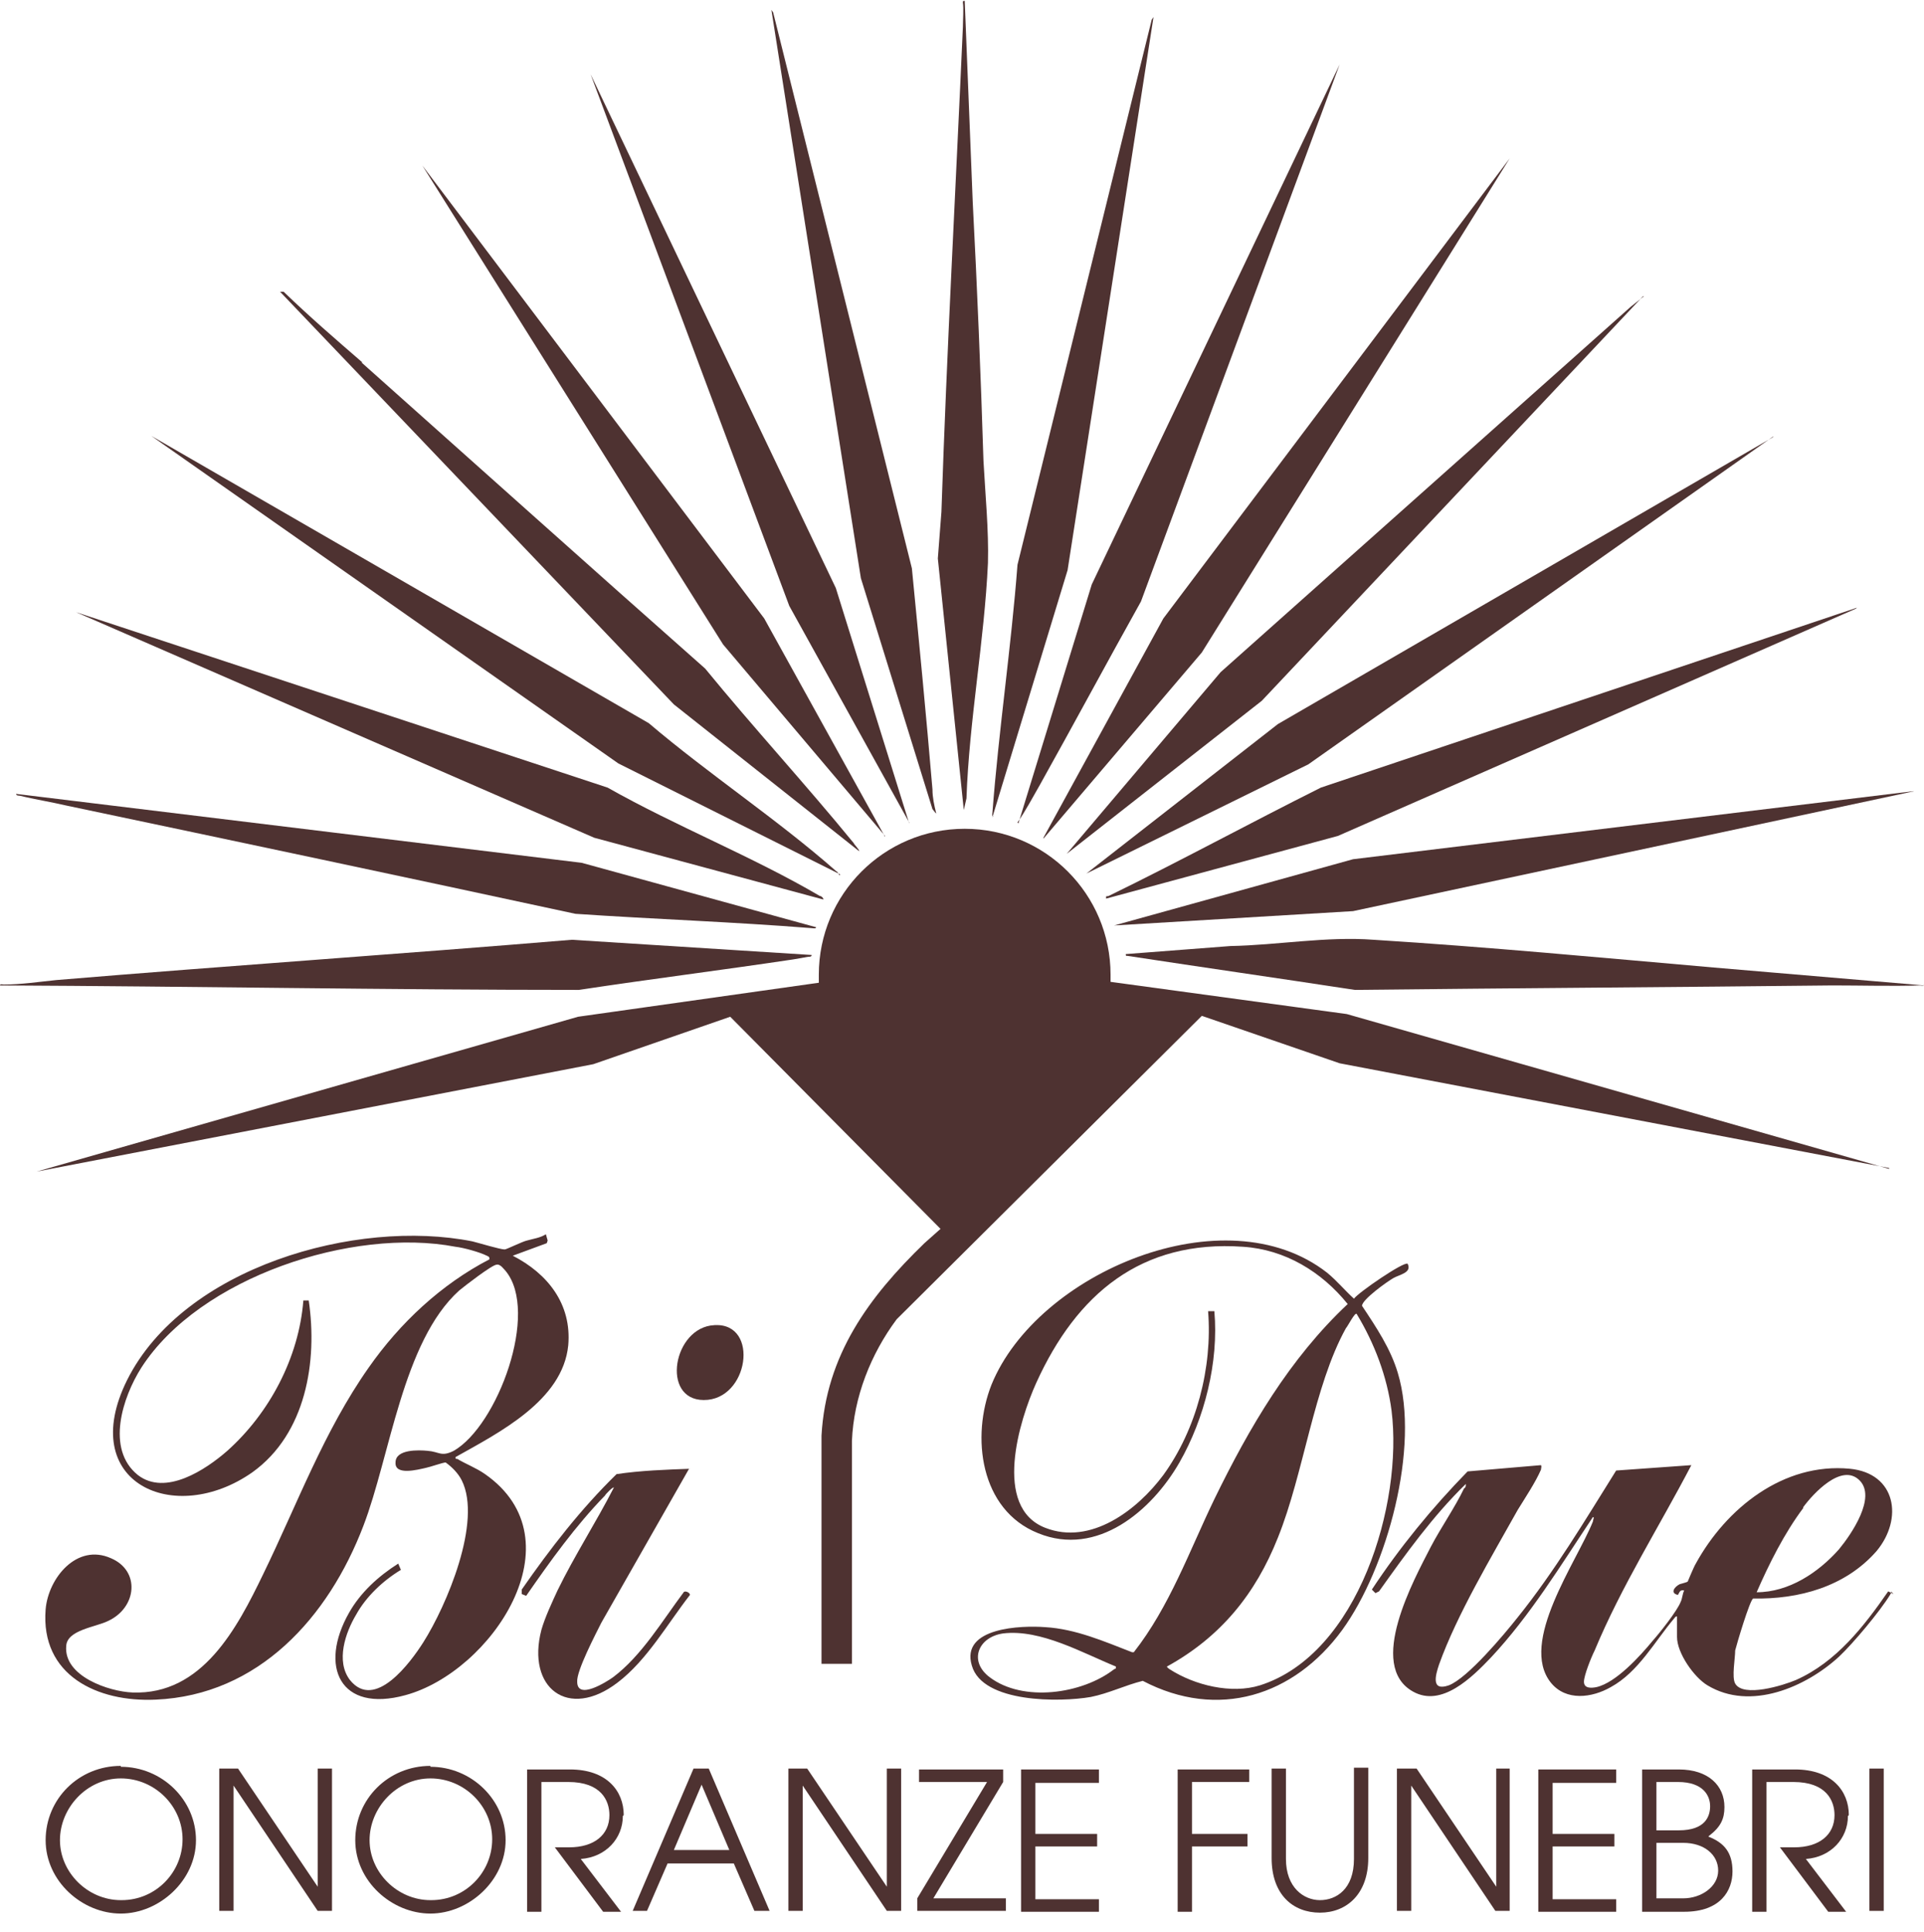 <?xml version="1.0" encoding="UTF-8"?> <svg xmlns="http://www.w3.org/2000/svg" id="Livello_1" version="1.1" viewBox="0 0 215 215.9"><defs><style> .st0 { fill: #4e3231; } </style></defs><path class="st0" d="M79.4,148.1c5.4-.8,4.5,7.8-.3,8.3-5.2.5-4.1-7.6.3-8.3Z"></path><path class="st0" d="M113.8,92l8.2-26.7,27.7-58.1-22.2,60c-3.8,6.8-7.5,13.7-11.3,20.5-.8,1.4-1.6,2.9-2.5,4.2"></path><path class="st0" d="M104.6,90.9l-.4-.5-8-25.8L86.2,1.1l.2.3,15.5,62.1c.8,8.2,1.6,16.4,2.3,24.7,0,.9.2,1.8.4,2.6"></path><path class="st0" d="M116.6,93.6l13.4-24.5,38.7-51.4-34.4,55.2-17.7,20.8Z"></path><path class="st0" d="M213.9,88.4l-62.7,13.4-26.7,1.6,26.7-7.4,62.6-7.6Z"></path><path class="st0" d="M198.1,48.8l-51.9,36.6-24.8,12.2,21.4-16.7,55.4-32.1Z"></path><path class="st0" d="M91.2,103.6c0,.2-.4.1-.5.1-8.8-.7-17.6-1-26.4-1.6-19-4.1-37.9-8.1-56.9-12.1-1.7-.4-3.6-.7-5.2-1.1-.1,0-.4,0-.4-.2l63.2,7.7,26.2,7.2h0Z"></path><path class="st0" d="M93.9,97.7l-24.8-12.4L16.9,48.7l55.6,32.1c6.7,5.7,14.3,10.7,20.9,16.5.2.1.3.3.4.5"></path><path class="st0" d="M111,91.2c-.2,0-.1-.3-.1-.4.7-9.2,2.1-18.5,2.8-27.7l15-60.9.2-.3-9.6,61.8-8.4,27.6Z"></path><path class="st0" d="M92,100.5l-25.6-6.9-57.9-25.2,59.4,19.6c7.6,4.3,16.2,7.7,23.7,12.1.1,0,.3.1.4.3"></path><path class="st0" d="M215,110c0,.2-.3.1-.4.1-3.2.1-6.6,0-9.8,0-17.8.2-35.6.3-53.4.5-8.5-1.3-16.9-2.5-25.4-3.8-.2,0-.2,0-.2-.2l11.7-.9c5.3-.1,10.7-1.1,16-.7,12.7.8,25.4,2,38,3.1l23.5,2h0Z"></path><path class="st0" d="M207.4,68l-57.9,25.4-25.9,7c0-.4,0-.2.3-.3,8-3.9,15.7-8.1,23.7-12.1l59.9-20.1h0Z"></path><path class="st0" d="M90.7,106.7c0,.2-.2.2-.4.2-.5.1-1.1.2-1.7.3-8,1.2-16,2.2-23.9,3.4-21.6,0-43.1-.4-64.7-.5,0-.2.3-.1.4-.1,2,0,3.9-.3,5.9-.5,19.2-1.6,38.4-2.9,57.6-4.5l26.8,1.7h0Z"></path><path class="st0" d="M101.6,91.9l-13.4-24.2-22.2-59.4,27.4,57.4,8.2,26.3Z"></path><path class="st0" d="M107.8,0l.9,22.6c.5,9.6.9,19.3,1.2,28.9.2,3.7.6,7.8.5,11.4-.4,8.7-2.1,17.6-2.4,26.3l-.3,1.3-2.9-28.1.4-5.2c.6-18.1,1.6-36.1,2.4-54.2,0-.7.1-2.1,0-2.7,0-.2,0-.2.2-.2"></path><path class="st0" d="M98.9,93.4l-18.1-21.4L47.2,18.5l38.2,50.6,13.5,24.4Z"></path><path class="st0" d="M183.6,33.1l-42.6,45.2-21.8,17.1,17.2-20.3,45.8-40.8,1.5-1.2Z"></path><path class="st0" d="M40.4,40.5c12.8,11.4,25.5,22.8,38.4,34.2,5.4,6.6,11.2,12.9,16.6,19.5,0,.1.7.8.6.9l-20.7-16.4L31.3,32.6h.4c2.9,2.8,5.8,5.3,8.8,7.9"></path><path class="st0" d="M61.1,138.9l-3.8,1.4c3.9,2,6.6,5.4,6.2,10-.6,6.2-7.8,9.8-12.6,12.5,0,.2,0,.2.2.2,1,.6,2.1,1,3.1,1.7,10.6,7.4.7,22.1-8.9,24.7-7.3,2-9.7-3.2-6.3-9.2,1.3-2.3,3.3-4.1,5.5-5.5l.3.7c-2,1.2-3.9,3-5,5-1.2,2-2.3,5.2-.7,7.3,2.8,3.5,6.8-2,8.2-4.2,2.6-4.1,6.6-13.5,4.3-18.1-.4-.8-1.1-1.5-1.8-2-.3,0-1.7.5-2.2.6-.9.2-3.5.9-3.4-.6,0-1.5,2.6-1.4,3.6-1.3,1.3.1,1.5.7,2.9,0,4.9-2.8,9.6-15.5,5.8-20.1-.2-.2-.6-.8-1-.7-.5,0-3.6,2.4-4.2,2.9-6.3,5.7-7.7,18.5-10.7,26.3-3.9,10.2-11.7,18.9-23.2,19.4-6.5.3-12.9-2.7-12.3-10.1.3-3.5,3.5-7.4,7.3-5.7,3.3,1.4,2.9,5.5-.3,7-1.4.7-4.6,1-4.7,2.8-.3,3.4,4.8,5.1,7.4,5.2,7.8.3,11.7-7.2,14.6-13.2,3.8-7.8,6.8-16,11.8-23.1,3.5-5,8.1-9.3,13.5-12.1,0-.3-.1-.3-.3-.4-.8-.4-2.6-.9-3.5-1-11.5-2.2-28.6,3.4-35.1,13.5-2.1,3.3-4,9.1-.4,12,3.1,2.4,7.6-.6,10-2.7,4.7-4.2,8-10.4,8.5-16.8h.6c1,6.8-.3,14.9-6.3,19.2-8.7,6.1-19.7,1.2-14-10.3,6.3-12.6,25.6-18.1,38.6-15.5.8.2,3.1.9,3.6.9.2,0,2-.9,2.5-1,.7-.2,1.5-.3,2.1-.7l.2.7h0Z"></path><path class="st0" d="M211.6,178.1l-.6-.3c-2.7,3.9-5.8,7.9-10.3,9.9-1.4.6-5.9,2-6.8.4-.4-.7,0-2.8,0-3.7.2-.8,1.6-5.5,2-5.8,5.1.1,10.3-1.3,13.8-5.3,3-3.6,2.2-8.7-3-9.2-7.4-.7-13.8,4.4-17.2,10.6-.2.3-.9,2-.9,2-.1.1-.6.2-.9.3-.6.3-1.1,1-.2,1.2.2-.3.2-.6.7-.5-.2.4-.2.9-.4,1.3-.4,1-2.3,3.4-3.1,4.3-1.4,1.7-4.1,4.7-6.3,5.2-.5.1-1.4.2-1.4-.6,0-.7.8-2.7,1.2-3.5,3-7.2,7.2-13.8,10.8-20.7l-8.4.6c-3.5,5.6-6.9,11.3-11,16.4-1.5,1.9-5.6,6.8-7.7,7.6-2,.7-1.5-1.1-1.1-2.3,2-5.6,5.9-12.1,8.8-17.3.8-1.3,2-3.1,2.6-4.5,0-.2.1-.3,0-.5l-8.2.7c-4,4.1-7.6,8.5-10.7,13.2l.4.4.4-.2c3-4.2,6-8.4,9.7-12,0,.2,0,.4-.2.5-1,2.1-2.6,4.4-3.7,6.5-1.9,3.7-7.2,13.3-2,16.2,3.2,1.8,6.6-1.6,8.7-3.8,4.4-4.7,7.8-10.3,11.4-15.7.2,0,0,.3,0,.5-1.8,4.5-8.3,13.5-4.7,18,1.7,2.1,4.6,1.7,6.7.5,3.1-1.7,4.9-5.1,7.1-7.7.1-.1.1-.2.3-.2v2.3c0,1.8,1.9,4.5,3.4,5.4,4.8,2.9,11,.2,14.7-3.2,1.6-1.5,4.6-5.1,5.7-6.9,0,0,.2-.3.1-.4M201.5,168.4c1.1-1.5,4.3-5,6.3-3,1.9,1.9-.9,6-2.3,7.7-2.3,2.6-5.6,4.8-9.2,4.8,1.4-3.2,3.1-6.6,5.2-9.4"></path><path class="st0" d="M155.7,142.8c.7-.4,2.1-.6,1.6-1.6-.4-.3-5.5,3.2-6,3.9-1-.9-1.9-2-3-2.9-11.4-8.9-32.4,0-37.5,12.5-2.3,5.8-1.3,14,5.2,16.6,6.6,2.7,12.7-2.5,15.8-7.9,2.8-4.9,4.4-11.2,3.9-16.9h-.7c.5,6.3-1.3,13.2-5,18.3-2.9,3.9-8.1,7.9-13.2,5.9-5.9-2.3-2.9-12-1-16.2,4.5-9.9,11.7-16,23.1-15.2,4.7.3,8.8,2.8,11.7,6.4-6.5,6.1-11,13.8-14.9,21.8-2.8,5.8-5,12-9,17.1h-.2c-3.1-1.2-6.3-2.6-9.7-2.8-2.6-.2-9.5,0-8.2,4.3,1.2,4.2,9.9,4.1,13.3,3.5,2-.4,3.8-1.3,5.8-1.8,8.4,4.4,16.9,1.7,22.3-5.7,5-6.9,8.7-20.4,6.2-28.7-.8-2.7-2.4-5.1-4-7.5,0-.7,2.8-2.7,3.5-3.1M124.5,186.5c-3.6,2.8-10.2,3.7-13.9.9-2.4-1.8-1.3-4.5,1.5-4.9,4.2-.5,8.9,2.2,12.6,3.7,0,.3,0,.2-.2.3M155.5,157.6c1.3,10.4-3.7,27.2-14.7,30.7-3.2,1-7.3,0-10.1-1.8,0,0-.3-.2-.3-.3,6-3.3,9.9-8.1,12.4-14.4,2.9-7.2,4-16.9,7.6-23.4.2-.2,1-1.8,1.2-1.6,2,3.3,3.4,7,3.9,10.8"></path><path class="st0" d="M77,164.1l-9.8,17.2c-.6,1.2-2.8,5.4-2.7,6.6,0,2.1,3.3,0,4-.5,3.2-2.4,5.5-6.3,7.9-9.5.1-.2.7,0,.7.3-2.5,3.2-4.8,7.3-8.1,9.8-5.5,4.2-10.2.6-8.5-5.9.4-1.4,1.2-3.1,1.8-4.4,1.9-3.9,4.3-7.6,6.3-11.5-.1-.1-.9.7-1,.9-3.3,3.4-6.1,7.3-8.8,11.2l-.5-.2v-.5c3.2-4.6,6.6-9,10.6-12.9,2.7-.4,5.5-.5,8.3-.6"></path><path class="st0" d="M211.1,130.5l-61.4-11.7-15.4-5.3-34.1,33.9c-2.9,3.9-4.8,8.7-5,13.6v24.9h-3.4v-25.5c.5-9,5.3-15.5,11.5-21.5l1.8-1.6-23.5-23.7-15.3,5.3-62.2,12,60.5-17.3,26.9-3.8c0-.3,0-.6,0-.9,0-9,7.3-16.3,16.3-16.3s16.3,7.3,16.3,16.3,0,.5,0,.8l26.4,3.6,60.6,17.3h0Z"></path><path class="st0" d="M13.5,197.3c-4.7,0-8.4,3.7-8.4,8.3s4.1,8.2,8.4,8.2,8.4-3.7,8.4-8.2-3.8-8.2-8.4-8.2M13.5,212.3c-3.7,0-6.8-3.1-6.8-6.7s3-6.9,6.8-6.9,6.9,3.1,6.9,6.8-3,6.8-6.8,6.8"></path><path class="st0" d="M35.5,197.6v13.2h0l-8.9-13.2h-2.1v15.9h1.6v-14h0l9.4,14h1.6v-15.9h-1.6Z"></path><path class="st0" d="M48.1,197.3c-4.7,0-8.4,3.7-8.4,8.3s4.1,8.2,8.4,8.2,8.4-3.7,8.4-8.2-3.8-8.2-8.4-8.2M48.1,212.3c-3.7,0-6.8-3.1-6.8-6.7s3-6.9,6.8-6.9,6.9,3.1,6.9,6.8-3,6.8-6.8,6.8"></path><path class="st0" d="M69.7,202.8c0-2.7-1.9-5.1-6-5.1h-4.8v15.9h1.6v-14.5h3c3.7,0,4.6,2.1,4.6,3.7,0,2.2-1.7,3.6-4.5,3.6h-1.6l5.4,7.2h2l-4.5-5.9c2.8-.2,4.7-2.3,4.7-4.8Z"></path><path class="st0" d="M79.3,197.6h-1.8l-6.8,15.9h1.6l2.3-5.3h7.4l2.3,5.3h1.7l-6.8-15.9ZM75.3,206.7l3.1-7.3,3.1,7.3h-6.2Z"></path><path class="st0" d="M99.1,197.6v13.2h0l-8.9-13.2h-2.1v15.9h1.6v-14h0l9.4,14h1.6v-15.9h-1.6Z"></path><path class="st0" d="M104.3,212.1l7.8-13v-1.4h-9.4v1.4h7.6l-7.8,13v1.4h9.9v-1.4h-8Z"></path><path class="st0" d="M122.8,199.1v-1.4h-8.7v15.9h8.7v-1.4h-7.1v-5.9h6.9v-1.4h-6.9v-5.7h7.1Z"></path><path class="st0" d="M139.6,199.1v-1.4h-8v15.9h1.6v-7.3h6.2v-1.4h-6.2v-5.8h6.4Z"></path><path class="st0" d="M151.3,197.6v10.1c0,3.4-2,4.6-3.8,4.6s-3.8-1.4-3.8-4.6v-10.1h-1.6v10c0,4.1,2.4,6.1,5.4,6.1s5.4-2.1,5.4-6.1v-10.1h-1.6Z"></path><path class="st0" d="M167.2,197.6v13.2h0l-8.9-13.2h-2.2v15.9h1.6v-14h0l9.4,14h1.6v-15.9h-1.6Z"></path><path class="st0" d="M180.6,199.1v-1.4h-8.7v15.9h8.7v-1.4h-7.1v-5.9h6.9v-1.4h-6.9v-5.7h7.1Z"></path><path class="st0" d="M191,205.1c1.3-1,1.7-1.9,1.7-3.2,0-2.4-1.8-4.2-5.1-4.2h-4.1v15.9h4.7c4.1,0,5.4-2.4,5.4-4.5s-.9-3.2-2.7-3.9M185.1,199.1h2.4c2.9,0,3.6,1.6,3.6,2.7s-.5,2.7-3.5,2.7h-2.5v-5.4ZM188.1,212.1h-3v-6.2h3c2.3,0,3.9,1.3,3.9,3.1s-1.9,3.1-3.9,3.1Z"></path><path class="st0" d="M206.6,202.8c0-2.7-1.9-5.1-6-5.1h-4.8v15.9h1.6v-14.5h3c3.7,0,4.6,2.1,4.6,3.7,0,2.2-1.7,3.6-4.5,3.6h-1.6l5.4,7.2h2l-4.5-5.9c2.8-.2,4.7-2.3,4.7-4.8"></path><path class="st0" d="M210.5,197.6h-1.6v15.9h1.6v-15.9Z"></path></svg> 